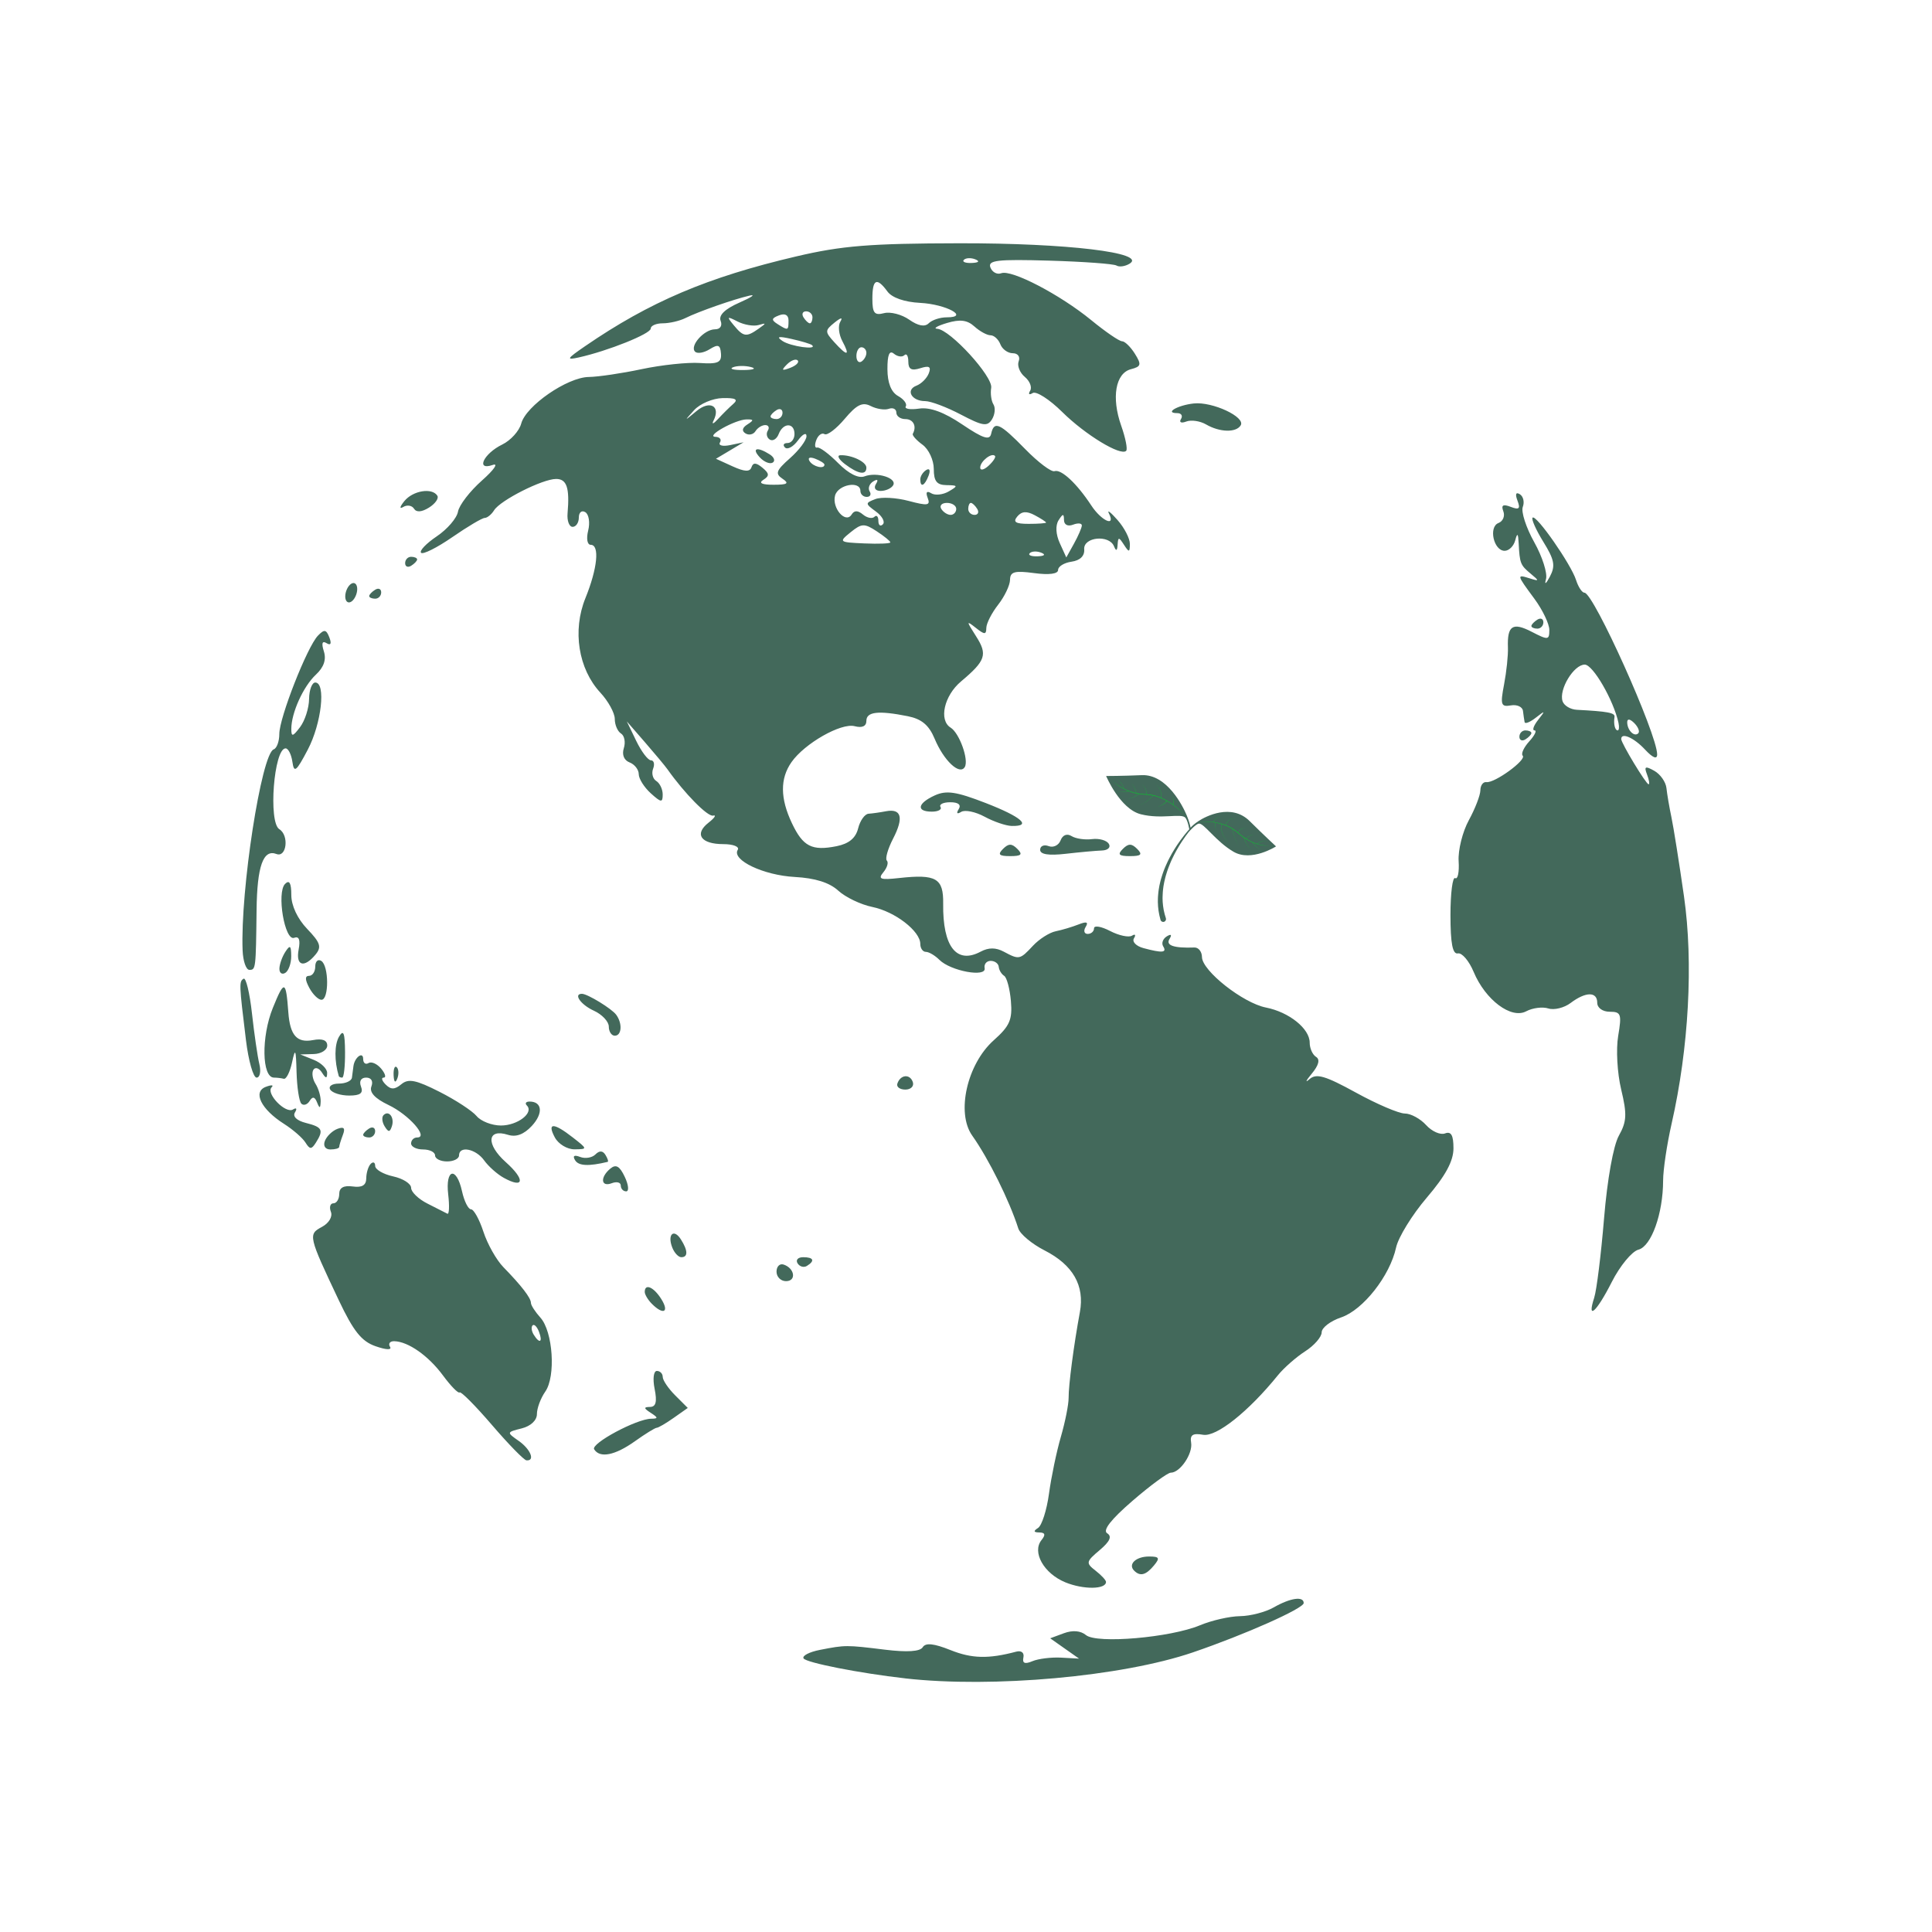 <svg xmlns="http://www.w3.org/2000/svg" xmlns:xlink="http://www.w3.org/1999/xlink" width="500" zoomAndPan="magnify" viewBox="0 0 375 375" height="500" preserveAspectRatio="xMidYMid meet" version="1.0"><defs><clipPath id="37fc027e9c"><path d="M 46.184 47.211 L 328 47.211 L 328 327 L 46.184 327 Z M 46.184 47.211 " clip-rule="nonzero"/></clipPath><clipPath id="91732d03e9"><path d="M 175.723 325.773 C 166.891 324.777 156.492 322.734 155.973 321.895 C 155.656 321.387 157.094 320.641 159.164 320.238 C 164.121 319.277 164.207 319.277 171.785 320.203 C 176.094 320.73 178.582 320.566 179.102 319.723 C 179.66 318.82 181.254 318.988 184.504 320.285 C 188.641 321.941 191.871 322.016 197.234 320.59 C 198.254 320.32 198.84 320.789 198.641 321.723 C 198.402 322.844 198.922 323.055 200.387 322.438 C 201.531 321.953 204.035 321.645 205.957 321.746 L 209.445 321.938 L 206.641 319.965 L 203.84 317.992 L 206.5 317.008 C 208.199 316.379 209.75 316.512 210.785 317.367 C 212.863 319.094 227.168 317.863 232.914 315.465 C 235.191 314.512 238.691 313.719 240.691 313.695 C 242.691 313.672 245.637 312.906 247.234 311.992 C 250.465 310.148 253.047 309.773 253.047 311.152 C 253.047 312.199 241.648 317.273 231.535 320.727 C 217.805 325.418 192.684 327.691 175.723 325.777 Z M 206.781 307.129 C 202.605 305.414 200.27 301.266 202.16 298.922 C 202.988 297.895 202.863 297.465 201.738 297.449 C 200.617 297.438 200.539 297.18 201.48 296.578 C 202.219 296.109 203.176 293.109 203.609 289.914 C 204.043 286.719 205.078 281.754 205.914 278.879 C 206.75 276 207.426 272.602 207.418 271.324 C 207.398 268.863 208.414 261.109 209.605 254.676 C 210.555 249.516 208.262 245.516 202.738 242.699 C 200.289 241.449 198 239.535 197.652 238.445 C 195.922 233.035 191.902 224.934 188.699 220.406 C 185.57 215.984 187.707 206.539 192.875 201.926 C 195.996 199.145 196.527 197.926 196.215 194.301 C 196.012 191.93 195.422 189.727 194.906 189.406 C 194.391 189.086 193.918 188.305 193.855 187.664 C 193.797 187.023 193.09 186.504 192.293 186.504 C 191.492 186.504 190.965 187.141 191.117 187.922 C 191.484 189.766 184.512 188.48 182.332 186.301 C 181.484 185.453 180.305 184.758 179.711 184.758 C 179.117 184.758 178.629 184.066 178.629 183.219 C 178.629 180.73 173.719 176.941 169.328 176.043 C 167.09 175.586 164.109 174.16 162.707 172.875 C 161 171.309 158.215 170.434 154.266 170.219 C 148.207 169.895 141.977 166.93 143.195 164.953 C 143.574 164.344 142.316 163.844 140.395 163.844 C 136.039 163.844 134.695 161.895 137.523 159.684 C 138.707 158.758 139.105 158.141 138.41 158.309 C 137.355 158.562 132.887 154.027 129.555 149.32 C 129.102 148.68 127.141 146.328 125.199 144.09 L 121.664 140.023 L 123.488 143.801 C 124.492 145.879 125.781 147.578 126.352 147.578 C 126.926 147.578 127.113 148.309 126.77 149.203 C 126.426 150.098 126.703 151.172 127.387 151.594 C 128.07 152.016 128.629 153.195 128.629 154.215 C 128.629 155.832 128.328 155.797 126.305 153.969 C 125.027 152.809 123.98 151.145 123.98 150.266 C 123.98 149.387 123.18 148.359 122.199 147.984 C 121.113 147.566 120.68 146.488 121.086 145.211 C 121.449 144.062 121.203 142.789 120.539 142.375 C 119.871 141.965 119.328 140.691 119.328 139.543 C 119.328 138.398 118.066 136.098 116.527 134.438 C 112.254 129.828 111.078 122.387 113.629 116.098 C 115.973 110.324 116.426 105.746 114.656 105.746 C 113.984 105.746 113.773 104.535 114.168 102.969 C 114.551 101.441 114.301 99.84 113.609 99.414 C 112.914 98.984 112.352 99.445 112.352 100.449 C 112.352 101.445 111.809 102.262 111.145 102.262 C 110.48 102.262 110.039 101.086 110.164 99.645 C 110.59 94.684 110.02 92.965 107.945 92.965 C 105.305 92.965 97.102 97.109 95.902 99.047 C 95.402 99.855 94.582 100.523 94.078 100.531 C 93.578 100.539 90.746 102.219 87.789 104.262 C 84.832 106.305 82.109 107.672 81.73 107.297 C 81.355 106.922 82.727 105.484 84.773 104.105 C 86.82 102.727 88.676 100.57 88.895 99.316 C 89.113 98.059 91.211 95.332 93.555 93.258 C 95.898 91.184 96.828 89.828 95.621 90.25 C 92.281 91.41 93.863 88.047 97.488 86.281 C 99.129 85.48 100.785 83.648 101.168 82.215 C 102.086 78.762 110.121 73.223 114.281 73.172 C 116.098 73.148 120.723 72.465 124.559 71.648 C 128.398 70.836 133.465 70.297 135.82 70.457 C 139.34 70.695 140.074 70.371 139.941 68.633 C 139.812 66.918 139.398 66.758 137.746 67.785 C 136.629 68.484 135.352 68.699 134.914 68.258 C 133.801 67.148 136.68 63.918 138.781 63.918 C 139.793 63.918 140.246 63.234 139.875 62.27 C 139.457 61.184 140.703 59.977 143.527 58.734 C 145.887 57.699 146.77 57.086 145.488 57.379 C 142.422 58.078 135.539 60.484 133.008 61.75 C 131.895 62.301 129.934 62.754 128.645 62.754 C 127.359 62.754 126.305 63.215 126.305 63.777 C 126.305 64.789 118.016 68.113 112.352 69.375 C 109.832 69.934 109.988 69.648 113.516 67.227 C 126.105 58.578 137.297 53.816 154.551 49.77 C 163.395 47.691 168.898 47.25 186.188 47.219 C 207.047 47.184 222.695 49.055 219.262 51.176 C 218.398 51.707 217.254 51.871 216.719 51.543 C 216.184 51.211 210.312 50.785 203.672 50.59 C 193.535 50.297 191.699 50.512 192.238 51.918 C 192.594 52.84 193.539 53.34 194.34 53.035 C 196.336 52.27 205.727 57.164 211.805 62.137 C 214.559 64.395 217.25 66.238 217.789 66.238 C 218.328 66.238 219.445 67.328 220.277 68.656 C 221.598 70.77 221.504 71.145 219.508 71.664 C 216.516 72.449 215.699 77.168 217.617 82.605 C 218.461 84.992 218.898 87.199 218.586 87.508 C 217.523 88.57 210.652 84.391 206.172 79.961 C 203.707 77.52 201.129 75.867 200.445 76.289 C 199.758 76.715 199.535 76.516 199.949 75.848 C 200.359 75.18 199.895 73.973 198.914 73.156 C 197.934 72.344 197.398 70.977 197.727 70.121 C 198.062 69.246 197.559 68.562 196.582 68.562 C 195.621 68.562 194.535 67.781 194.168 66.82 C 193.797 65.863 192.941 65.078 192.262 65.078 C 191.578 65.078 190.172 64.309 189.137 63.371 C 187.746 62.113 186.344 61.934 183.812 62.691 C 181.922 63.254 181.07 63.762 181.918 63.816 C 184.426 63.977 192.75 73.082 192.391 75.27 C 192.207 76.375 192.406 77.828 192.828 78.496 C 193.246 79.168 193.117 80.473 192.539 81.402 C 191.645 82.836 190.742 82.695 186.512 80.473 C 183.777 79.031 180.652 77.855 179.57 77.855 C 176.938 77.859 175.715 75.688 177.887 74.855 C 178.836 74.492 179.91 73.418 180.277 72.465 C 180.777 71.168 180.363 70.918 178.621 71.473 C 176.914 72.012 176.305 71.676 176.305 70.191 C 176.305 69.082 175.961 68.52 175.539 68.941 C 175.117 69.363 174.203 69.23 173.504 68.652 C 172.629 67.926 172.238 68.855 172.25 71.656 C 172.258 74.312 172.973 76.109 174.309 76.859 C 175.434 77.488 176.109 78.398 175.809 78.883 C 175.508 79.367 176.676 79.559 178.402 79.309 C 180.516 79 183.242 80.004 186.77 82.383 C 190.805 85.105 192.09 85.523 192.379 84.211 C 192.949 81.613 194.039 82.102 198.992 87.168 C 201.496 89.734 204.055 91.66 204.68 91.453 C 205.992 91.016 209.023 93.848 211.824 98.117 C 213.785 101.105 216.625 102.379 215.238 99.645 C 214.832 98.848 215.586 99.43 216.914 100.938 C 218.242 102.445 219.32 104.539 219.309 105.586 C 219.293 107.238 219.145 107.262 218.164 105.746 C 217.16 104.199 217.023 104.199 216.926 105.746 C 216.852 106.941 216.633 107.035 216.23 106.039 C 215.293 103.715 210.254 104.223 210.445 106.617 C 210.547 107.906 209.645 108.785 207.988 109.023 C 206.551 109.227 205.375 109.949 205.375 110.629 C 205.375 111.398 203.621 111.629 200.723 111.238 C 196.926 110.73 196.066 110.969 196.047 112.539 C 196.031 113.598 194.996 115.77 193.746 117.367 C 192.496 118.965 191.461 120.988 191.445 121.867 C 191.426 123.219 191.113 123.219 189.406 121.867 C 187.535 120.387 187.539 120.504 189.453 123.5 C 191.727 127.055 191.336 128.23 186.531 132.27 C 183.25 135.027 182.18 139.789 184.516 141.23 C 186.223 142.285 188.098 147.531 187.254 148.895 C 186.246 150.523 183.188 147.637 181.406 143.375 C 180.305 140.738 178.887 139.555 176.207 139.016 C 170.496 137.875 168.164 138.137 168.164 139.914 C 168.164 140.965 167.352 141.336 165.887 140.953 C 163.254 140.266 156.18 144.293 153.629 147.93 C 151.391 151.125 151.418 154.957 153.719 159.801 C 155.859 164.312 157.594 165.203 162.379 164.246 C 164.773 163.766 166.086 162.684 166.562 160.793 C 166.941 159.273 167.852 157.996 168.582 157.945 C 169.312 157.898 170.824 157.684 171.938 157.469 C 174.973 156.887 175.457 158.699 173.359 162.758 C 172.328 164.75 171.777 166.68 172.137 167.039 C 172.5 167.402 172.195 168.422 171.461 169.305 C 170.355 170.637 170.883 170.828 174.516 170.426 C 181.715 169.633 183.141 170.461 183.07 175.402 C 182.957 183.742 185.668 187.215 190.34 184.715 C 191.883 183.891 193.285 183.891 194.832 184.719 C 197.824 186.32 197.961 186.289 200.504 183.562 C 201.711 182.27 203.695 181.004 204.91 180.758 C 206.125 180.512 208.117 179.918 209.344 179.434 C 210.902 178.816 211.316 178.961 210.727 179.914 C 210.266 180.66 210.441 181.273 211.117 181.273 C 211.797 181.273 212.352 180.781 212.352 180.18 C 212.352 179.578 213.75 179.812 215.465 180.703 C 217.176 181.59 219.09 182 219.715 181.617 C 220.34 181.23 220.512 181.457 220.102 182.125 C 219.691 182.789 220.523 183.648 221.957 184.031 C 225.613 185.012 226.543 184.926 225.773 183.68 C 225.402 183.082 225.715 182.219 226.465 181.754 C 227.312 181.23 227.516 181.418 226.996 182.258 C 226.223 183.504 227.844 184.059 231.828 183.91 C 232.625 183.879 233.289 184.711 233.301 185.762 C 233.332 188.426 241.254 194.684 245.719 195.562 C 250.215 196.449 254.211 199.656 254.211 202.379 C 254.211 203.477 254.766 204.719 255.449 205.141 C 256.258 205.641 255.969 206.77 254.605 208.406 C 253.465 209.777 253.266 210.258 254.168 209.465 C 255.5 208.297 257.203 208.789 263.191 212.078 C 267.25 214.309 271.516 216.133 272.676 216.133 C 273.832 216.133 275.695 217.145 276.812 218.379 C 277.93 219.613 279.582 220.34 280.48 219.996 C 281.664 219.543 282.117 220.344 282.117 222.883 C 282.117 225.363 280.59 228.188 276.941 232.457 C 274.098 235.789 271.414 240.145 270.98 242.137 C 269.789 247.633 264.57 254.27 260.312 255.707 C 258.234 256.406 256.535 257.711 256.535 258.605 C 256.535 259.5 255.098 261.156 253.336 262.285 C 251.578 263.418 249.195 265.508 248.043 266.934 C 242.332 273.992 236.109 278.941 233.523 278.488 C 231.516 278.137 230.941 278.512 231.195 280.012 C 231.559 282.148 229.055 285.848 227.246 285.848 C 226.641 285.848 223.305 288.301 219.828 291.301 C 215.633 294.922 213.98 297.039 214.902 297.609 C 215.879 298.215 215.445 299.188 213.449 300.875 C 210.781 303.125 210.73 303.375 212.641 304.859 C 213.758 305.727 214.676 306.715 214.676 307.047 C 214.676 308.52 210.281 308.566 206.781 307.129 Z M 202.102 107.277 C 201.266 106.941 200.262 106.98 199.875 107.367 C 199.488 107.754 200.176 108.027 201.402 107.98 C 202.754 107.922 203.031 107.648 202.102 107.277 Z M 209.984 102.008 C 210.008 101.547 209.238 101.473 208.281 101.84 C 207.262 102.23 206.527 101.855 206.52 100.934 C 206.504 99.648 206.309 99.66 205.465 100.992 C 204.836 101.984 204.93 103.723 205.699 105.414 L 206.969 108.199 L 208.457 105.52 C 209.273 104.047 209.961 102.465 209.984 102.008 Z M 172.816 105.273 C 172.816 105.043 171.621 104.07 170.16 103.113 C 167.773 101.551 167.254 101.57 165.102 103.312 C 162.766 105.203 162.84 105.262 167.758 105.477 C 170.539 105.598 172.816 105.508 172.816 105.273 Z M 170.02 99.293 C 167.91 97.75 167.906 97.641 169.91 96.871 C 171.062 96.43 173.973 96.59 176.371 97.23 C 180.074 98.215 180.633 98.129 180.066 96.652 C 179.633 95.523 179.875 95.203 180.75 95.742 C 181.492 96.199 183.02 96.043 184.145 95.387 C 186 94.309 185.961 94.195 183.719 94.164 C 181.824 94.137 181.246 93.402 181.246 91.023 C 181.246 89.316 180.266 87.199 179.066 86.324 C 177.867 85.449 177.016 84.492 177.176 84.199 C 177.98 82.73 177.277 81.344 175.723 81.344 C 174.766 81.344 173.98 80.777 173.98 80.086 C 173.98 79.395 173.324 79.062 172.527 79.348 C 171.727 79.637 170.145 79.391 169.008 78.809 C 167.406 77.984 166.277 78.539 163.961 81.293 C 162.32 83.242 160.555 84.578 160.043 84.262 C 159.527 83.941 158.809 84.457 158.445 85.406 C 158.082 86.352 158.156 87.012 158.613 86.871 C 159.07 86.727 160.906 88.09 162.695 89.895 C 164.727 91.945 166.637 92.906 167.801 92.461 C 170.195 91.543 174.211 92.809 173.348 94.211 C 172.98 94.805 171.895 95.289 170.934 95.289 C 169.914 95.289 169.535 94.734 170.02 93.949 C 170.539 93.109 170.34 92.922 169.488 93.445 C 168.738 93.91 168.43 94.773 168.797 95.371 C 169.164 95.965 168.91 96.449 168.234 96.449 C 167.555 96.449 167.004 95.93 167.004 95.289 C 167.004 93.246 162.645 94.047 162.082 96.195 C 161.441 98.637 164.152 101.727 165.301 99.867 C 165.816 99.035 166.496 99.035 167.504 99.871 C 168.305 100.535 169.305 100.734 169.727 100.312 C 170.145 99.895 170.492 100.246 170.492 101.098 C 170.492 101.949 170.883 102.258 171.359 101.777 C 171.84 101.301 171.234 100.18 170.02 99.293 Z M 178.629 93.035 C 178.629 92.434 179.148 91.621 179.781 91.23 C 180.438 90.824 180.633 91.289 180.238 92.324 C 179.465 94.336 178.629 94.703 178.629 93.035 Z M 164.027 90.098 C 162.785 89.16 162.383 88.375 163.129 88.355 C 165.336 88.293 168.164 89.648 168.164 90.766 C 168.164 92.289 166.59 92.035 164.027 90.098 Z M 203.047 101.43 C 203.047 101.293 202.055 100.648 200.844 100.004 C 199.273 99.16 198.301 99.234 197.457 100.25 C 196.562 101.324 197.109 101.68 199.66 101.68 C 201.523 101.68 203.047 101.566 203.047 101.43 Z M 185.605 98.773 C 185.605 98.137 184.789 97.613 183.793 97.613 C 182.797 97.613 182.305 98.137 182.699 98.773 C 183.094 99.414 183.91 99.938 184.512 99.938 C 185.113 99.938 185.605 99.414 185.605 98.773 Z M 189.676 98.773 C 189.281 98.137 188.727 97.613 188.445 97.613 C 188.164 97.613 187.934 98.137 187.934 98.773 C 187.934 99.414 188.484 99.938 189.164 99.938 C 189.84 99.938 190.07 99.414 189.676 98.773 Z M 151.887 92.926 C 150.41 91.941 150.637 91.324 153.34 88.934 C 155.098 87.379 156.539 85.457 156.539 84.664 C 156.539 83.875 155.797 84.238 154.887 85.48 C 153.98 86.719 152.848 87.34 152.367 86.863 C 151.891 86.383 152.109 85.992 152.855 85.992 C 153.602 85.992 154.211 85.211 154.211 84.25 C 154.211 81.996 152.012 81.992 151.145 84.242 C 150.781 85.199 150.004 85.684 149.418 85.324 C 148.836 84.965 148.66 84.184 149.027 83.59 C 149.398 82.996 149.176 82.508 148.535 82.508 C 147.895 82.508 147.043 83.039 146.641 83.688 C 146.242 84.336 145.367 84.535 144.703 84.125 C 143.926 83.645 144.059 83.023 145.074 82.379 C 146.359 81.566 146.328 81.387 144.91 81.406 C 142.703 81.434 136.816 84.734 138.875 84.789 C 139.711 84.812 140.102 85.305 139.742 85.887 C 139.387 86.465 140.27 86.691 141.711 86.395 L 144.328 85.848 L 141.648 87.449 L 138.969 89.047 L 142.199 90.52 C 144.527 91.578 145.551 91.625 145.863 90.688 C 146.176 89.746 146.766 89.77 147.984 90.781 C 149.344 91.906 149.379 92.363 148.16 93.137 C 147.18 93.758 147.871 94.09 150.141 94.09 C 152.859 94.09 153.246 93.832 151.887 92.926 Z M 147.48 88.777 C 145.816 86.98 146.941 86.637 149.395 88.191 C 150.262 88.738 150.523 89.461 149.977 89.793 C 149.426 90.125 148.305 89.668 147.48 88.777 Z M 193.125 88.492 C 192.469 87.801 190.258 89.551 190.258 90.754 C 190.258 91.383 190.988 91.219 191.887 90.395 C 192.781 89.574 193.336 88.715 193.125 88.492 Z M 160.027 90.184 C 160.027 89.934 159.215 89.418 158.223 89.035 C 157.188 88.641 156.719 88.832 157.129 89.492 C 157.809 90.598 160.027 91.125 160.027 90.184 Z M 142.336 78.395 C 143.34 77.52 142.766 77.211 140.25 77.27 C 138.34 77.316 135.863 78.363 134.738 79.602 C 132.742 81.805 132.75 81.809 135.203 79.777 C 137.801 77.625 139.926 78.82 138.496 81.637 C 138.094 82.434 138.477 82.305 139.355 81.344 C 140.23 80.387 141.57 79.059 142.336 78.395 Z M 151.887 80.113 C 151.887 79.438 151.363 79.207 150.723 79.602 C 150.086 79.996 149.562 80.551 149.562 80.832 C 149.562 81.113 150.086 81.344 150.723 81.344 C 151.363 81.344 151.887 80.793 151.887 80.113 Z M 145.758 71.246 C 144.629 70.949 143.059 70.969 142.27 71.289 C 141.484 71.605 142.41 71.848 144.328 71.824 C 146.246 71.801 146.891 71.539 145.758 71.246 Z M 154.824 69.949 C 154.465 69.594 153.527 69.949 152.738 70.742 C 151.598 71.891 151.734 72.023 153.391 71.395 C 154.535 70.957 155.184 70.309 154.824 69.949 Z M 168.164 68.496 C 168.164 67.895 167.73 67.402 167.195 67.402 C 166.664 67.402 166.227 68.164 166.227 69.094 C 166.227 70.023 166.664 70.516 167.195 70.188 C 167.73 69.859 168.164 69.098 168.164 68.496 Z M 163.5 66.215 C 162.809 64.926 162.629 63.227 163.102 62.441 C 163.645 61.539 163.219 61.613 161.965 62.629 C 160.094 64.148 160.09 64.387 161.922 66.406 C 164.469 69.219 165.07 69.145 163.5 66.215 Z M 157.605 66.984 C 157.336 66.754 155.551 66.215 153.629 65.789 C 151.082 65.219 150.613 65.324 151.887 66.188 C 153.457 67.25 158.77 67.988 157.605 66.984 Z M 147.234 63.809 C 148.785 62.715 148.785 62.633 147.234 63.09 C 146.277 63.371 144.445 63.062 143.164 62.406 C 141.086 61.34 141.008 61.418 142.438 63.145 C 144.293 65.395 144.875 65.477 147.234 63.809 Z M 153.051 62.211 C 153.051 61.129 152.371 60.762 151.207 61.211 C 149.727 61.777 149.668 62.105 150.918 62.898 C 152.98 64.207 153.051 64.184 153.051 62.211 Z M 183.746 61.594 C 188.316 61.594 183.641 59.043 178.598 58.789 C 175.562 58.633 173.133 57.789 172.25 56.578 C 170.176 53.746 169.328 54.16 169.328 57.996 C 169.328 60.766 169.734 61.27 171.582 60.785 C 172.82 60.461 175.023 61.027 176.477 62.047 C 178.219 63.266 179.508 63.504 180.27 62.742 C 180.902 62.109 182.469 61.594 183.746 61.594 Z M 157.699 61.594 C 157.699 60.953 157.145 60.43 156.469 60.43 C 155.793 60.43 155.562 60.953 155.957 61.594 C 156.352 62.23 156.906 62.754 157.188 62.754 C 157.469 62.754 157.699 62.23 157.699 61.594 Z M 189.312 50.34 C 188.473 50.004 187.473 50.047 187.086 50.434 C 186.699 50.82 187.387 51.094 188.609 51.043 C 189.965 50.988 190.242 50.711 189.312 50.34 Z M 220.133 304.859 C 218.895 303.621 220.48 302.117 223.027 302.117 C 225.027 302.117 225.188 302.406 223.98 303.859 C 222.414 305.742 221.305 306.031 220.133 304.859 Z M 95.496 276.598 C 92.297 272.871 89.469 270.023 89.211 270.27 C 88.953 270.512 87.5 269.031 85.984 266.977 C 83.164 263.156 79.246 260.402 76.531 260.328 C 75.691 260.305 75.32 260.789 75.699 261.402 C 76.109 262.07 74.98 262.027 72.895 261.301 C 70.172 260.352 68.602 258.383 65.742 252.344 C 59.852 239.895 59.781 239.586 62.48 238.145 C 63.84 237.418 64.59 236.16 64.227 235.215 C 63.875 234.309 64.098 233.562 64.719 233.562 C 65.336 233.562 65.844 232.746 65.844 231.746 C 65.844 230.531 66.707 230.051 68.461 230.293 C 70.273 230.547 71.082 230.059 71.09 228.707 C 71.098 227.633 71.492 226.371 71.961 225.898 C 72.434 225.426 72.82 225.609 72.82 226.305 C 72.82 227 74.391 227.914 76.309 228.336 C 78.227 228.754 79.797 229.758 79.797 230.562 C 79.797 231.367 81.234 232.75 82.996 233.629 C 84.754 234.512 86.48 235.387 86.832 235.578 C 87.184 235.77 87.258 234.086 86.996 231.84 C 86.41 226.832 88.605 226.34 89.68 231.238 C 90.102 233.156 90.887 234.727 91.426 234.727 C 91.965 234.727 93.047 236.688 93.832 239.082 C 94.613 241.48 96.355 244.566 97.699 245.945 C 101.203 249.535 103.051 251.93 103.051 252.887 C 103.051 253.34 103.875 254.625 104.883 255.738 C 107.332 258.441 107.91 267.152 105.84 270.105 C 104.945 271.383 104.215 273.344 104.215 274.469 C 104.215 275.688 103.023 276.809 101.25 277.254 C 98.32 277.988 98.312 278.02 100.668 279.668 C 102.996 281.297 103.918 283.605 102.18 283.449 C 101.699 283.402 98.691 280.32 95.496 276.598 Z M 104.617 258.496 C 104.238 257.508 103.68 256.949 103.375 257.254 C 103.07 257.559 103.164 258.367 103.586 259.047 C 104.73 260.902 105.402 260.543 104.617 258.496 Z M 115.324 281.309 C 114.633 280.191 123.551 275.406 126.383 275.375 C 127.781 275.359 127.77 275.176 126.309 274.23 C 124.934 273.344 124.902 273.102 126.16 273.086 C 127.316 273.074 127.566 272.102 127.062 269.582 C 126.668 267.617 126.859 266.098 127.5 266.098 C 128.121 266.098 128.633 266.621 128.633 267.258 C 128.633 267.898 129.727 269.516 131.066 270.852 L 133.496 273.281 L 130.773 275.199 C 129.277 276.258 127.789 277.125 127.469 277.129 C 127.148 277.137 125.238 278.316 123.223 279.754 C 119.363 282.5 116.422 283.078 115.328 281.309 Z M 126.539 253.082 C 125.773 252.316 125.145 251.27 125.145 250.762 C 125.145 249.047 126.895 249.805 128.363 252.156 C 129.953 254.699 128.762 255.305 126.539 253.082 Z M 309.438 251.863 C 309.906 250.426 310.766 243.496 311.348 236.469 C 311.973 228.902 313.148 222.359 314.223 220.43 C 315.754 217.688 315.824 216.27 314.668 211.461 C 313.906 208.281 313.648 203.664 314.09 201.062 C 314.801 196.836 314.645 196.379 312.453 196.379 C 311.07 196.379 310.023 195.629 310.023 194.637 C 310.023 192.441 307.789 192.461 304.852 194.68 C 303.605 195.621 301.664 196.098 300.535 195.742 C 299.406 195.383 297.473 195.629 296.238 196.289 C 293.324 197.852 288.316 194.098 286.031 188.637 C 285.145 186.512 283.77 184.898 282.977 185.055 C 281.949 185.262 281.535 183.137 281.535 177.609 C 281.535 173.359 281.949 170.133 282.453 170.441 C 282.953 170.754 283.258 169.266 283.121 167.137 C 282.988 165.008 283.879 161.434 285.102 159.199 C 286.324 156.961 287.332 154.348 287.34 153.387 C 287.348 152.43 287.875 151.719 288.516 151.809 C 290.113 152.031 296.359 147.48 295.555 146.676 C 295.195 146.316 295.77 145.066 296.832 143.895 C 297.891 142.727 298.352 141.77 297.852 141.77 C 297.355 141.77 297.668 140.855 298.547 139.734 C 299.992 137.891 299.949 137.852 298.105 139.297 C 296.988 140.172 296.008 140.566 295.926 140.168 C 295.848 139.77 295.703 138.793 295.609 137.992 C 295.516 137.195 294.457 136.711 293.262 136.918 C 291.336 137.258 291.184 136.793 291.938 132.852 C 292.406 130.406 292.746 127.176 292.688 125.676 C 292.535 121.422 293.598 120.719 297.301 122.629 C 300.488 124.277 300.723 124.254 300.723 122.27 C 300.723 121.102 299.414 118.371 297.816 116.207 C 294.355 111.52 294.34 111.453 296.945 112.27 C 298.785 112.848 298.801 112.762 297.117 111.363 C 295.102 109.684 294.977 109.363 294.773 105.457 C 294.672 103.488 294.508 103.348 294.105 104.875 C 293.816 105.996 292.891 106.91 292.051 106.91 C 289.914 106.91 288.887 102.27 290.855 101.516 C 291.727 101.18 292.148 100.16 291.797 99.246 C 291.336 98.043 291.73 97.805 293.238 98.383 C 294.863 99.008 295.145 98.746 294.543 97.176 C 294.059 95.91 294.227 95.449 295 95.93 C 295.676 96.348 295.934 97.453 295.574 98.391 C 295.215 99.328 296.211 102.406 297.789 105.23 C 299.371 108.055 300.398 111.289 300.074 112.414 C 299.742 113.578 300.066 113.367 300.828 111.926 C 301.938 109.828 301.719 108.66 299.57 105.184 C 298.141 102.871 297.195 100.75 297.473 100.477 C 298.156 99.793 304.938 109.516 305.91 112.578 C 306.34 113.934 307.074 115.043 307.539 115.043 C 309.32 115.043 321.652 142.477 321.652 146.438 C 321.652 147.453 320.809 147.109 319.281 145.473 C 317.152 143.188 314.676 142.098 314.676 143.445 C 314.676 144.246 319.504 152.227 319.988 152.227 C 320.223 152.227 320.086 151.367 319.684 150.32 C 319.086 148.758 319.336 148.629 321.09 149.609 C 322.266 150.27 323.332 151.777 323.457 152.969 C 323.582 154.156 324.016 156.699 324.422 158.617 C 324.828 160.535 325.926 167.453 326.863 173.992 C 328.703 186.84 327.801 203.414 324.457 218.113 C 323.555 222.082 322.812 227.047 322.809 229.152 C 322.797 235.562 320.531 241.902 318.016 242.559 C 316.758 242.891 314.434 245.703 312.855 248.816 C 309.871 254.699 307.965 256.398 309.441 251.863 Z M 317.215 140.355 C 316.379 139.523 315.84 139.453 315.84 140.18 C 315.84 141.734 317.215 143.105 317.988 142.332 C 318.32 142 317.969 141.113 317.215 140.355 Z M 314.152 140.316 C 313.18 135.887 309.199 129.012 307.605 129 C 305.477 128.984 302.535 133.84 303.293 136.109 C 303.574 136.957 304.812 137.703 306.043 137.77 C 312.086 138.086 313.5 138.352 313.375 139.156 C 313.16 140.5 313.461 141.77 313.992 141.77 C 314.254 141.77 314.324 141.117 314.148 140.316 Z M 150.723 246.832 C 150.723 245.82 151.344 245.199 152.105 245.453 C 154.262 246.168 154.617 248.672 152.562 248.672 C 151.551 248.672 150.723 247.844 150.723 246.832 Z M 154.805 245.203 C 154.402 244.555 154.891 244.023 155.887 244.023 C 157.93 244.023 158.23 244.719 156.617 245.715 C 156.023 246.086 155.207 245.855 154.805 245.203 Z M 130.473 242.113 C 129.496 239.578 130.789 238.402 132.164 240.57 C 133.539 242.742 133.566 244.023 132.242 244.023 C 131.672 244.023 130.875 243.164 130.473 242.113 Z M 120.492 230.117 C 120.492 229.496 119.707 229.293 118.746 229.66 C 116.629 230.473 116.438 228.512 118.469 226.824 C 119.555 225.922 120.281 226.336 121.266 228.426 C 122 229.973 122.125 231.242 121.543 231.242 C 120.965 231.242 120.492 230.734 120.492 230.117 Z M 97.793 228.621 C 96.527 227.926 94.809 226.398 93.973 225.23 C 92.355 222.969 89.098 222.328 89.098 224.27 C 89.098 224.91 88.051 225.434 86.77 225.434 C 85.492 225.434 84.445 224.91 84.445 224.27 C 84.445 223.629 83.398 223.109 82.121 223.109 C 80.84 223.109 79.793 222.586 79.793 221.945 C 79.793 221.309 80.32 220.785 80.965 220.785 C 83.262 220.785 79.363 216.363 75.406 214.477 C 72.762 213.215 71.652 212.012 72.09 210.871 C 72.477 209.859 72.066 209.164 71.074 209.164 C 70.066 209.164 69.668 209.855 70.07 210.906 C 70.559 212.176 69.934 212.648 67.777 212.648 C 66.148 212.648 64.492 212.129 64.098 211.488 C 63.699 210.848 64.453 210.324 65.773 210.324 C 67.09 210.324 68.23 209.805 68.312 209.164 C 68.391 208.523 68.523 207.523 68.602 206.938 C 68.836 205.211 70.492 204 70.492 205.555 C 70.492 206.336 70.957 206.691 71.523 206.34 C 72.09 205.992 73.199 206.48 73.992 207.434 C 74.781 208.387 74.996 209.164 74.473 209.164 C 73.945 209.164 74.121 209.77 74.859 210.508 C 75.879 211.527 76.621 211.512 77.91 210.441 C 79.273 209.309 80.734 209.602 85.297 211.914 C 88.426 213.496 91.672 215.617 92.508 216.625 C 93.348 217.633 95.473 218.461 97.234 218.461 C 100.473 218.461 103.676 215.988 102.266 214.578 C 101.844 214.156 102.078 213.812 102.785 213.812 C 105.266 213.812 105.473 216.129 103.211 218.555 C 101.68 220.199 100.16 220.762 98.598 220.266 C 94.531 218.977 94.281 222.098 98.176 225.574 C 101.98 228.969 101.75 230.801 97.793 228.621 Z M 111.637 225.219 C 111.098 224.344 111.434 224.113 112.602 224.562 C 113.586 224.941 114.922 224.723 115.566 224.078 C 116.355 223.289 116.996 223.32 117.52 224.168 C 117.949 224.863 118.141 225.469 117.941 225.52 C 114.254 226.406 112.316 226.312 111.637 225.219 Z M 59.289 221.766 C 58.734 220.875 56.863 219.246 55.125 218.141 C 50.68 215.316 49.016 211.945 51.582 210.961 C 52.672 210.543 53.184 210.582 52.723 211.043 C 51.543 212.219 55.426 216.242 56.875 215.348 C 57.543 214.934 57.707 215.184 57.25 215.922 C 56.762 216.715 57.609 217.523 59.398 217.969 C 62.582 218.77 62.867 219.336 61.309 221.793 C 60.457 223.137 60.141 223.133 59.289 221.766 Z M 63.059 221.453 C 63.41 220.547 64.496 219.492 65.477 219.117 C 66.758 218.629 67.062 218.957 66.551 220.285 C 66.16 221.305 65.84 222.355 65.84 222.621 C 65.84 222.891 65.07 223.109 64.133 223.109 C 63.133 223.109 62.688 222.422 63.059 221.453 Z M 107.699 220.785 C 106.133 217.855 107.441 217.855 111.188 220.785 C 114.066 223.031 114.07 223.055 111.52 223.082 C 110.105 223.098 108.387 222.062 107.699 220.785 Z M 70.492 220.27 C 70.492 219.988 71.016 219.438 71.652 219.039 C 72.293 218.645 72.816 218.875 72.816 219.555 C 72.816 220.23 72.293 220.785 71.652 220.785 C 71.016 220.785 70.492 220.555 70.492 220.27 Z M 74.656 218.617 C 74.156 217.805 74.062 216.828 74.445 216.445 C 75.484 215.406 76.621 216.934 76.059 218.621 C 75.664 219.801 75.391 219.801 74.656 218.617 Z M 58.492 214.219 C 58.059 213.781 57.641 211.027 57.562 208.098 C 57.449 203.613 57.309 203.312 56.691 206.195 C 56.289 208.074 55.562 209.512 55.086 209.391 C 54.605 209.266 53.746 209.164 53.18 209.164 C 50.816 209.164 50.688 201.227 52.957 195.637 C 55.188 190.137 55.5 190.227 55.965 196.5 C 56.293 200.961 57.641 202.477 60.742 201.883 C 62.566 201.535 63.516 201.895 63.516 202.934 C 63.516 203.805 62.336 204.551 60.898 204.59 L 58.281 204.664 L 60.898 205.715 C 62.336 206.293 63.508 207.438 63.496 208.254 C 63.484 209.402 63.25 209.383 62.48 208.168 C 61.93 207.301 61.188 207.066 60.828 207.645 C 60.473 208.223 60.66 209.453 61.25 210.383 C 61.836 211.309 62.281 212.855 62.242 213.812 C 62.184 215.176 62.031 215.211 61.539 213.973 C 61.094 212.855 60.668 212.773 60.098 213.699 C 59.652 214.418 58.93 214.652 58.492 214.219 Z M 174.176 210.328 C 174.762 208.57 176.629 208.391 177.18 210.035 C 177.445 210.836 176.789 211.488 175.727 211.488 C 174.66 211.488 173.961 210.965 174.176 210.328 Z M 76.398 208.68 C 76.348 207.457 76.625 206.77 77.012 207.156 C 77.398 207.543 77.438 208.543 77.102 209.383 C 76.73 210.309 76.457 210.035 76.398 208.68 Z M 47.742 201.902 C 46.41 191.012 46.391 190.516 47.281 189.965 C 47.734 189.688 48.465 192.715 48.906 196.695 C 49.348 200.68 49.992 205.113 50.344 206.551 C 50.691 207.988 50.449 209.164 49.805 209.164 C 49.16 209.164 48.23 205.898 47.742 201.902 Z M 65.758 208.875 C 64.883 205.934 64.902 202.773 65.801 201.23 C 66.668 199.746 66.945 200.453 66.973 204.227 C 66.992 206.941 66.746 209.164 66.426 209.164 C 66.105 209.164 65.805 209.035 65.758 208.875 Z M 118.168 199.262 C 118.168 198.289 116.859 196.898 115.262 196.172 C 112.73 195.02 111.234 192.898 112.953 192.898 C 114.023 192.898 118.73 195.773 119.605 196.965 C 120.844 198.648 120.684 201.031 119.332 201.031 C 118.691 201.031 118.168 200.234 118.168 199.262 Z M 60.031 191.734 C 59.188 190.16 59.172 189.41 59.988 189.41 C 60.652 189.41 61.191 188.598 61.191 187.602 C 61.191 186.602 61.715 186.113 62.355 186.508 C 63.848 187.426 63.883 194.059 62.398 194.059 C 61.781 194.059 60.715 193.012 60.031 191.734 Z M 54.234 188.027 C 54.242 187.191 54.758 185.723 55.379 184.762 C 56.297 183.348 56.508 183.496 56.523 185.566 C 56.535 186.965 56.02 188.434 55.379 188.832 C 54.738 189.227 54.223 188.863 54.234 188.027 Z M 47.09 184.473 C 46.629 172.879 50.742 146.301 53.129 145.449 C 53.727 145.238 54.215 143.891 54.215 142.457 C 54.215 139.309 59.625 125.539 61.711 123.379 C 62.945 122.102 63.324 122.16 63.93 123.73 C 64.391 124.938 64.191 125.34 63.383 124.836 C 62.539 124.316 62.363 124.855 62.863 126.43 C 63.367 128.023 62.859 129.512 61.316 130.949 C 58.871 133.227 56.543 138.367 56.543 141.488 C 56.543 143.066 56.824 143.008 58.25 141.121 C 59.188 139.883 59.973 137.43 59.992 135.672 C 60.016 133.914 60.555 132.477 61.191 132.477 C 63.297 132.477 62.406 140.438 59.738 145.512 C 57.5 149.773 57.07 150.109 56.754 147.871 C 56.547 146.434 55.953 145.258 55.434 145.258 C 53.164 145.258 52.051 159.605 54.215 160.945 C 56.152 162.137 55.637 166.52 53.652 165.758 C 51.09 164.777 49.898 168.141 49.801 176.629 C 49.664 188.102 49.648 188.25 48.402 188.25 C 47.762 188.25 47.172 186.551 47.09 184.473 Z M 57.969 184.289 C 58.324 182.422 58.039 181.668 57.102 182.027 C 55.258 182.734 53.656 173.238 55.336 171.562 C 56.168 170.727 56.543 171.395 56.543 173.719 C 56.543 175.777 57.742 178.336 59.625 180.301 C 62.203 182.988 62.465 183.812 61.227 185.301 C 59.012 187.969 57.363 187.457 57.969 184.289 Z M 194.68 164.777 C 195.766 163.691 196.387 163.691 197.473 164.777 C 198.559 165.863 198.246 166.172 196.078 166.172 C 193.906 166.172 193.598 165.863 194.68 164.777 Z M 201.891 164.945 C 201.891 164.203 202.633 163.883 203.539 164.23 C 204.445 164.578 205.488 164.078 205.855 163.121 C 206.262 162.062 207.102 161.734 207.988 162.285 C 208.793 162.785 210.574 163.051 211.953 162.871 C 213.332 162.695 214.801 163.102 215.219 163.781 C 215.645 164.465 215.051 165.043 213.879 165.082 C 212.723 165.121 209.551 165.41 206.832 165.723 C 203.539 166.098 201.891 165.84 201.891 164.945 Z M 217.938 164.777 C 219.023 163.691 219.645 163.691 220.727 164.777 C 221.812 165.863 221.504 166.172 219.332 166.172 C 217.164 166.172 216.852 165.863 217.938 164.777 Z M 191.109 158.52 C 189.332 157.559 187.289 157.141 186.566 157.586 C 185.762 158.082 185.574 157.879 186.082 157.055 C 186.609 156.203 186.016 155.715 184.449 155.715 C 183.094 155.715 182.242 156.125 182.551 156.629 C 182.863 157.129 182.109 157.539 180.875 157.539 C 177.781 157.539 178.07 155.922 181.434 154.391 C 183.691 153.363 185.602 153.648 191.316 155.863 C 198.281 158.562 200.375 160.406 196.367 160.316 C 195.25 160.289 192.883 159.484 191.109 158.52 Z M 294.914 143 C 294.914 142.324 295.438 141.77 296.078 141.77 C 296.719 141.77 297.242 142 297.242 142.285 C 297.242 142.566 296.719 143.121 296.078 143.516 C 295.438 143.91 294.914 143.68 294.914 143 Z M 297.242 121.504 C 297.242 121.223 297.766 120.672 298.402 120.273 C 299.043 119.879 299.566 120.109 299.566 120.789 C 299.566 121.465 299.043 122.02 298.402 122.02 C 297.766 122.02 297.242 121.789 297.242 121.504 Z M 67.012 115.766 C 67.012 114.805 67.535 113.699 68.172 113.305 C 68.812 112.91 69.336 113.371 69.336 114.328 C 69.336 115.285 68.812 116.395 68.172 116.789 C 67.535 117.184 67.012 116.723 67.012 115.766 Z M 71.66 115.695 C 71.66 115.414 72.184 114.859 72.824 114.465 C 73.465 114.07 73.988 114.301 73.988 114.977 C 73.988 115.656 73.465 116.207 72.824 116.207 C 72.184 116.207 71.66 115.977 71.66 115.695 Z M 78.637 109.305 C 78.637 108.629 79.16 108.074 79.801 108.074 C 80.441 108.074 80.965 108.305 80.965 108.586 C 80.965 108.867 80.441 109.422 79.801 109.816 C 79.16 110.211 78.637 109.98 78.637 109.305 Z M 80.355 98.734 C 79.961 98.098 79.023 97.949 78.266 98.402 C 77.484 98.871 77.582 98.379 78.488 97.258 C 80.148 95.215 83.891 94.609 84.891 96.223 C 85.207 96.734 84.477 97.77 83.27 98.523 C 81.848 99.406 80.82 99.484 80.355 98.734 Z M 234.09 82.379 C 232.934 81.707 231.203 81.453 230.25 81.82 C 229.27 82.195 228.824 81.984 229.227 81.336 C 229.617 80.703 229.297 80.188 228.512 80.188 C 225.934 80.188 228.566 78.648 231.719 78.312 C 235.34 77.926 241.812 80.949 240.816 82.562 C 239.922 84.008 236.746 83.922 234.09 82.379 Z M 234.09 82.379 " clip-rule="nonzero"/></clipPath><radialGradient gradientTransform="matrix(1.003, 0, 0, 0.997, -200.414, -87.135)" gradientUnits="userSpaceOnUse" r="325.575" cx="286.937" id="b24799ecdb" cy="192.667" fx="286.937" fy="192.667"><stop stop-opacity="1" stop-color="rgb(26.299%, 41.199%, 35.699%)" offset="0"/><stop stop-opacity="1" stop-color="rgb(26.299%, 41.199%, 35.699%)" offset="1"/></radialGradient><clipPath id="ef745b59c4"><path d="M 214.699 150.449 L 247.676 150.449 L 247.676 178.945 L 214.699 178.945 Z M 214.699 150.449 " clip-rule="nonzero"/></clipPath></defs><g clip-path="url(#37fc027e9c)"><g clip-path="url(#91732d03e9)"><path fill="url(#b24799ecdb)" d="M 46.391 47.211 L 46.391 327.691 L 328.703 327.691 L 328.703 47.211 Z M 46.391 47.211 " fill-rule="nonzero"/></g></g><g clip-path="url(#ef745b59c4)"><path fill="#43695b" d="M 247.676 164.285 C 247.676 164.285 242.914 167.344 239.441 165.332 C 235.969 163.32 233.656 159.684 232.664 159.863 C 232.09 159.969 230.844 161.34 230.688 161.539 C 230.527 161.746 230.336 161.992 230.125 162.289 C 229.914 162.578 229.684 162.914 229.438 163.285 C 229.316 163.473 229.188 163.664 229.062 163.867 C 229 163.969 228.934 164.074 228.871 164.18 C 228.809 164.285 228.742 164.395 228.68 164.504 C 228.547 164.719 228.422 164.949 228.289 165.184 C 228.16 165.418 228.031 165.656 227.906 165.902 C 227.785 166.152 227.652 166.402 227.535 166.66 C 227.477 166.789 227.414 166.922 227.352 167.051 C 227.297 167.184 227.238 167.316 227.18 167.449 C 227.062 167.715 226.961 167.988 226.852 168.262 C 226.797 168.398 226.75 168.535 226.699 168.676 L 226.555 169.09 L 226.422 169.512 C 226.375 169.652 226.332 169.789 226.293 169.934 C 226.219 170.215 226.133 170.492 226.078 170.777 C 226.043 170.914 226.012 171.055 225.98 171.195 C 225.949 171.336 225.93 171.477 225.902 171.613 C 225.879 171.754 225.852 171.891 225.828 172.027 C 225.812 172.164 225.793 172.301 225.773 172.438 C 225.758 172.57 225.734 172.707 225.727 172.84 C 225.715 172.973 225.703 173.105 225.695 173.234 C 225.668 173.496 225.664 173.754 225.66 174 C 225.656 174.125 225.648 174.25 225.652 174.371 C 225.656 174.488 225.66 174.609 225.664 174.727 C 225.668 174.844 225.672 174.957 225.676 175.07 C 225.688 175.18 225.699 175.293 225.707 175.398 C 225.719 175.508 225.727 175.613 225.738 175.715 C 225.742 175.766 225.746 175.816 225.754 175.867 C 225.762 175.918 225.77 175.965 225.777 176.016 C 225.809 176.207 225.836 176.391 225.863 176.566 C 225.875 176.652 225.898 176.734 225.914 176.812 C 225.934 176.891 225.953 176.969 225.969 177.043 C 226.004 177.191 226.031 177.324 226.062 177.445 C 226.207 177.926 226.289 178.199 226.289 178.199 L 226.301 178.234 C 226.387 178.527 226.227 178.832 225.941 178.922 C 225.652 179.012 225.348 178.848 225.262 178.559 C 225.258 178.551 225.254 178.539 225.254 178.531 C 225.254 178.531 225.176 178.23 225.043 177.699 C 225.012 177.566 224.988 177.418 224.957 177.254 C 224.945 177.176 224.93 177.09 224.914 177.004 C 224.898 176.914 224.875 176.824 224.867 176.73 C 224.848 176.543 224.824 176.344 224.801 176.129 C 224.793 176.078 224.789 176.023 224.781 175.969 C 224.777 175.914 224.777 175.859 224.773 175.805 C 224.77 175.695 224.762 175.578 224.758 175.465 C 224.75 175.348 224.746 175.227 224.738 175.105 C 224.742 174.984 224.742 174.863 224.742 174.738 C 224.746 174.613 224.746 174.484 224.75 174.355 C 224.75 174.227 224.766 174.098 224.77 173.965 C 224.789 173.699 224.805 173.426 224.844 173.152 C 224.863 173.012 224.879 172.875 224.898 172.734 C 224.914 172.594 224.945 172.453 224.969 172.312 C 224.992 172.168 225.02 172.027 225.043 171.883 C 225.074 171.738 225.109 171.598 225.141 171.453 C 225.176 171.309 225.203 171.164 225.242 171.02 C 225.281 170.875 225.32 170.73 225.359 170.586 C 225.438 170.293 225.535 170.008 225.629 169.719 C 225.672 169.574 225.727 169.434 225.777 169.289 L 225.934 168.863 L 226.105 168.441 C 226.164 168.301 226.215 168.16 226.281 168.023 C 226.402 167.746 226.523 167.469 226.656 167.203 C 226.719 167.07 226.785 166.938 226.852 166.805 C 226.918 166.676 226.984 166.543 227.055 166.414 C 227.184 166.156 227.328 165.906 227.465 165.66 C 227.605 165.414 227.75 165.176 227.891 164.941 C 228.035 164.715 228.172 164.484 228.312 164.273 C 228.387 164.164 228.457 164.059 228.523 163.953 C 228.594 163.848 228.664 163.746 228.734 163.648 C 228.867 163.445 229.008 163.258 229.137 163.074 C 229.402 162.711 229.652 162.383 229.879 162.098 C 230.105 161.809 230.312 161.566 230.48 161.367 C 230.625 161.199 230.746 161.062 230.84 160.961 C 230.84 160.961 230.547 159.273 230.09 158.73 C 229.305 157.785 225.48 159.074 221.434 158.047 C 217.387 157.023 214.699 150.621 214.699 150.621 C 214.699 150.621 217.828 150.621 221.613 150.457 C 226.473 150.242 229.59 156.445 230.348 158.277 C 230.801 159.375 231 160.18 231.09 160.652 C 231.359 160.352 231.855 159.871 232.668 159.344 C 234.02 158.457 239.016 155.852 242.566 159.379 C 245.332 162.121 247.676 164.285 247.676 164.285 " fill-opacity="1" fill-rule="nonzero"/></g><path fill="#00d225" d="M 236.141 161.297 C 236.125 161.266 236.109 161.23 236.09 161.191 C 236.07 161.152 236.055 161.109 236.035 161.062 C 236.016 161.016 236 160.965 235.984 160.914 C 235.969 160.863 235.953 160.809 235.941 160.754 C 235.926 160.699 235.918 160.641 235.906 160.586 C 235.883 160.473 235.871 160.359 235.863 160.25 C 235.855 160.141 235.852 160.043 235.852 159.953 C 235.852 159.781 235.867 159.668 235.867 159.668 L 235.824 159.664 C 235.824 159.664 235.812 159.781 235.816 159.957 C 235.816 160.043 235.824 160.145 235.832 160.254 C 235.844 160.359 235.859 160.477 235.883 160.59 C 235.898 160.648 235.906 160.703 235.926 160.758 C 235.941 160.812 235.953 160.867 235.973 160.918 C 235.988 160.969 236.008 161.02 236.027 161.066 C 236.047 161.113 236.062 161.156 236.086 161.195 C 236.105 161.23 236.121 161.266 236.141 161.301 C 236.156 161.328 236.172 161.355 236.188 161.375 C 236.215 161.418 236.23 161.445 236.23 161.445 C 236.23 161.445 236.215 161.418 236.188 161.375 C 236.176 161.355 236.16 161.328 236.141 161.297 Z M 240.723 164.508 L 240.75 164.477 C 240.75 164.477 240.738 164.484 240.73 164.484 C 240.727 164.48 240.723 164.48 240.719 164.477 C 240.723 164.48 240.727 164.484 240.727 164.488 C 240.727 164.496 240.723 164.508 240.723 164.508 Z M 240.711 164.465 C 240.715 164.469 240.719 164.473 240.719 164.477 C 240.719 164.473 240.715 164.469 240.711 164.465 Z M 245.852 164.133 C 245.441 164.117 244.859 164.039 244.188 163.844 C 244.145 163.832 244.098 163.816 244.051 163.801 C 244.059 163.789 244.07 163.781 244.086 163.766 C 244.105 163.746 244.129 163.719 244.16 163.695 C 244.191 163.672 244.227 163.645 244.266 163.617 C 244.309 163.594 244.352 163.562 244.398 163.539 C 244.449 163.516 244.504 163.488 244.559 163.465 C 244.613 163.441 244.672 163.418 244.734 163.398 C 244.793 163.379 244.855 163.359 244.918 163.344 C 244.98 163.324 245.043 163.309 245.105 163.297 C 245.168 163.281 245.23 163.273 245.289 163.262 C 245.41 163.238 245.523 163.223 245.621 163.215 C 245.812 163.195 245.941 163.191 245.941 163.191 C 245.941 163.191 245.812 163.191 245.617 163.207 C 245.523 163.215 245.41 163.23 245.289 163.246 C 245.227 163.258 245.164 163.266 245.102 163.281 C 245.039 163.293 244.977 163.305 244.914 163.32 C 244.848 163.336 244.785 163.355 244.727 163.375 C 244.664 163.391 244.605 163.418 244.547 163.438 C 244.488 163.461 244.438 163.488 244.387 163.508 C 244.336 163.535 244.289 163.562 244.246 163.586 C 244.203 163.613 244.168 163.645 244.137 163.668 C 244.102 163.688 244.078 163.715 244.059 163.734 C 244.035 163.758 244.016 163.777 244.004 163.785 C 243.379 163.59 242.695 163.285 242.012 162.871 C 241.977 162.848 241.941 162.824 241.906 162.805 C 241.926 162.773 241.988 162.691 242.09 162.594 C 242.121 162.562 242.156 162.531 242.195 162.496 C 242.23 162.465 242.273 162.434 242.316 162.398 C 242.363 162.367 242.406 162.332 242.457 162.301 C 242.508 162.273 242.559 162.242 242.609 162.215 C 242.637 162.203 242.664 162.188 242.688 162.176 C 242.715 162.164 242.742 162.156 242.77 162.145 C 242.824 162.121 242.879 162.105 242.93 162.09 C 242.984 162.07 243.035 162.062 243.086 162.051 C 243.109 162.047 243.133 162.043 243.156 162.039 C 243.18 162.035 243.203 162.031 243.227 162.031 C 243.27 162.027 243.309 162.02 243.344 162.02 C 243.383 162.02 243.414 162.02 243.438 162.02 C 243.488 162.02 243.52 162.02 243.52 162.02 C 243.52 162.02 243.488 162.02 243.438 162.02 C 243.414 162.02 243.383 162.016 243.344 162.016 C 243.309 162.016 243.27 162.02 243.227 162.023 C 243.203 162.027 243.18 162.027 243.156 162.031 C 243.133 162.031 243.109 162.039 243.082 162.043 C 243.031 162.051 242.98 162.059 242.926 162.074 C 242.875 162.09 242.816 162.105 242.766 162.129 C 242.738 162.137 242.711 162.148 242.68 162.16 C 242.656 162.172 242.629 162.184 242.602 162.195 C 242.547 162.223 242.496 162.25 242.445 162.281 C 242.395 162.309 242.348 162.344 242.301 162.375 C 242.258 162.41 242.211 162.438 242.172 162.473 C 242.133 162.504 242.098 162.539 242.066 162.57 C 241.957 162.672 241.891 162.754 241.871 162.781 C 241.543 162.574 241.219 162.348 240.902 162.102 C 240.719 161.961 240.543 161.805 240.363 161.652 C 240.363 161.648 240.363 161.648 240.363 161.645 C 240.367 161.633 240.371 161.613 240.379 161.586 C 240.387 161.559 240.395 161.527 240.406 161.492 C 240.418 161.457 240.438 161.418 240.457 161.379 C 240.48 161.336 240.504 161.293 240.535 161.25 C 240.551 161.23 240.566 161.207 240.586 161.188 C 240.602 161.164 240.621 161.145 240.641 161.125 C 240.68 161.078 240.73 161.047 240.777 161.008 C 240.828 160.977 240.875 160.938 240.934 160.91 C 240.988 160.887 241.043 160.855 241.102 160.84 C 241.16 160.82 241.215 160.797 241.27 160.789 C 241.328 160.777 241.383 160.762 241.434 160.758 C 241.488 160.75 241.539 160.746 241.586 160.742 C 241.629 160.734 241.672 160.734 241.711 160.738 C 241.75 160.738 241.781 160.738 241.809 160.738 C 241.863 160.738 241.895 160.738 241.895 160.738 C 241.895 160.738 241.863 160.734 241.809 160.734 C 241.781 160.734 241.75 160.734 241.711 160.734 C 241.672 160.73 241.629 160.73 241.586 160.734 C 241.539 160.738 241.488 160.742 241.434 160.746 C 241.383 160.754 241.324 160.766 241.27 160.773 C 241.211 160.781 241.152 160.805 241.094 160.82 C 241.035 160.836 240.98 160.867 240.922 160.891 C 240.867 160.918 240.812 160.957 240.762 160.988 C 240.715 161.027 240.66 161.059 240.621 161.105 C 240.602 161.125 240.582 161.145 240.562 161.168 C 240.543 161.188 240.527 161.211 240.508 161.23 C 240.477 161.277 240.449 161.32 240.426 161.363 C 240.406 161.402 240.387 161.441 240.371 161.48 C 240.355 161.516 240.348 161.547 240.34 161.574 C 240.336 161.594 240.332 161.609 240.328 161.621 C 240.164 161.48 239.996 161.34 239.82 161.211 C 239.234 160.773 238.59 160.43 237.941 160.168 C 237.945 160.152 237.957 160.121 237.973 160.078 C 237.996 160.012 238.031 159.914 238.09 159.801 C 238.145 159.691 238.219 159.566 238.312 159.445 C 238.359 159.383 238.414 159.324 238.473 159.266 C 238.531 159.211 238.594 159.156 238.664 159.109 C 238.73 159.062 238.801 159.023 238.875 158.988 C 238.949 158.957 239.023 158.93 239.102 158.914 C 239.137 158.902 239.176 158.895 239.211 158.891 C 239.25 158.887 239.285 158.879 239.32 158.879 C 239.391 158.871 239.457 158.875 239.52 158.879 C 239.582 158.883 239.637 158.887 239.688 158.895 C 239.738 158.906 239.781 158.91 239.816 158.922 C 239.887 158.938 239.926 158.949 239.926 158.949 C 239.926 158.949 239.887 158.938 239.816 158.918 C 239.781 158.91 239.738 158.902 239.688 158.891 C 239.637 158.883 239.582 158.879 239.52 158.871 C 239.457 158.867 239.391 158.863 239.32 158.871 C 239.285 158.871 239.246 158.875 239.211 158.879 C 239.172 158.883 239.137 158.891 239.098 158.898 C 239.02 158.914 238.945 158.941 238.867 158.973 C 238.793 159.008 238.719 159.047 238.652 159.094 C 238.582 159.137 238.516 159.191 238.457 159.246 C 238.398 159.305 238.34 159.363 238.293 159.426 C 238.191 159.547 238.117 159.676 238.059 159.785 C 237.965 159.965 237.918 160.105 237.902 160.156 C 237.723 160.086 237.547 160.02 237.367 159.961 C 236.73 159.758 236.109 159.633 235.539 159.562 C 235.547 159.551 235.555 159.535 235.566 159.516 C 235.578 159.496 235.594 159.469 235.613 159.441 C 235.629 159.414 235.648 159.379 235.672 159.348 C 235.695 159.312 235.723 159.273 235.75 159.238 C 235.773 159.195 235.805 159.156 235.84 159.117 C 235.871 159.078 235.902 159.035 235.941 158.996 C 235.98 158.957 236.016 158.914 236.059 158.879 C 236.102 158.844 236.137 158.805 236.184 158.773 C 236.207 158.758 236.227 158.742 236.25 158.727 C 236.27 158.711 236.293 158.699 236.316 158.684 C 236.359 158.656 236.406 158.641 236.449 158.621 C 236.492 158.605 236.535 158.586 236.574 158.582 C 236.613 158.57 236.652 158.57 236.688 158.566 C 236.719 158.566 236.75 158.566 236.773 158.57 C 236.82 158.574 236.848 158.586 236.848 158.586 C 236.848 158.586 236.82 158.574 236.773 158.566 C 236.75 158.562 236.719 158.562 236.688 158.562 C 236.652 158.562 236.613 158.566 236.574 158.574 C 236.531 158.582 236.488 158.598 236.445 158.609 C 236.402 158.629 236.352 158.645 236.309 158.672 C 236.285 158.688 236.262 158.699 236.238 158.715 C 236.219 158.73 236.195 158.742 236.172 158.758 C 236.129 158.789 236.086 158.828 236.043 158.863 C 236 158.898 235.965 158.941 235.926 158.98 C 235.883 159.016 235.852 159.059 235.816 159.098 C 235.781 159.137 235.75 159.176 235.723 159.219 C 235.695 159.254 235.668 159.293 235.645 159.324 C 235.617 159.359 235.598 159.395 235.582 159.422 C 235.562 159.449 235.547 159.473 235.531 159.496 C 235.512 159.527 235.5 159.547 235.492 159.555 C 235.328 159.535 235.168 159.52 235.016 159.508 C 234.664 159.477 234.34 159.473 234.055 159.473 C 233.77 159.477 233.523 159.488 233.32 159.504 C 232.91 159.535 232.68 159.574 232.68 159.574 C 232.68 159.574 232.91 159.539 233.32 159.516 C 233.523 159.504 233.773 159.496 234.055 159.5 C 234.34 159.504 234.66 159.52 235.012 159.551 C 235.645 159.609 236.375 159.73 237.125 159.961 C 237.125 159.965 237.125 159.969 237.125 159.973 C 237.113 160.004 237.105 160.047 237.094 160.105 C 237.082 160.164 237.066 160.234 237.062 160.316 C 237.059 160.359 237.051 160.402 237.051 160.449 C 237.047 160.496 237.047 160.543 237.043 160.594 C 237.043 160.645 237.047 160.699 237.047 160.754 C 237.051 160.809 237.051 160.863 237.059 160.922 C 237.066 160.98 237.07 161.039 237.078 161.098 C 237.086 161.16 237.102 161.219 237.113 161.281 C 237.133 161.406 237.176 161.531 237.215 161.66 C 237.23 161.723 237.262 161.785 237.285 161.848 C 237.309 161.906 237.332 161.973 237.359 162.031 C 237.391 162.094 237.422 162.152 237.453 162.211 C 237.484 162.27 237.512 162.332 237.551 162.387 C 237.586 162.441 237.621 162.496 237.656 162.551 C 237.691 162.605 237.723 162.664 237.762 162.711 C 237.84 162.809 237.914 162.906 237.988 162.996 C 238.066 163.078 238.141 163.16 238.207 163.23 C 238.242 163.27 238.277 163.305 238.309 163.336 C 238.34 163.367 238.375 163.395 238.406 163.422 C 238.465 163.477 238.52 163.523 238.562 163.562 C 238.648 163.641 238.699 163.684 238.699 163.684 C 238.699 163.684 238.648 163.641 238.562 163.562 C 238.52 163.523 238.469 163.473 238.406 163.422 C 238.379 163.391 238.344 163.363 238.312 163.332 C 238.281 163.301 238.246 163.262 238.215 163.227 C 238.145 163.152 238.074 163.074 237.996 162.988 C 237.926 162.898 237.852 162.801 237.773 162.703 C 237.734 162.652 237.703 162.598 237.668 162.543 C 237.633 162.488 237.598 162.434 237.562 162.379 C 237.527 162.324 237.5 162.262 237.469 162.203 C 237.441 162.145 237.41 162.082 237.379 162.023 C 237.352 161.965 237.332 161.898 237.305 161.836 C 237.281 161.773 237.254 161.715 237.238 161.652 C 237.203 161.523 237.16 161.402 237.141 161.277 C 237.129 161.215 237.117 161.156 237.109 161.094 C 237.102 161.035 237.098 160.977 237.09 160.918 C 237.082 160.863 237.082 160.805 237.082 160.75 C 237.082 160.699 237.074 160.645 237.078 160.594 C 237.082 160.547 237.086 160.496 237.086 160.453 C 237.09 160.406 237.094 160.363 237.098 160.324 C 237.105 160.242 237.121 160.172 237.133 160.113 C 237.145 160.059 237.152 160.012 237.164 159.984 C 237.164 159.98 237.164 159.977 237.168 159.973 C 237.227 159.992 237.285 160.008 237.344 160.031 C 237.969 160.234 238.598 160.516 239.191 160.879 C 239.207 160.965 239.25 161.176 239.316 161.457 C 239.34 161.547 239.367 161.645 239.395 161.75 C 239.426 161.855 239.449 161.965 239.484 162.078 C 239.52 162.191 239.555 162.309 239.594 162.426 C 239.633 162.543 239.676 162.66 239.719 162.781 C 239.762 162.898 239.812 163.012 239.859 163.129 C 239.906 163.242 239.961 163.352 240.012 163.457 C 240.066 163.562 240.121 163.664 240.172 163.758 C 240.227 163.852 240.285 163.934 240.336 164.016 C 240.387 164.094 240.441 164.16 240.488 164.219 C 240.531 164.281 240.582 164.328 240.617 164.367 C 240.656 164.406 240.684 164.441 240.707 164.461 C 240.707 164.461 240.707 164.465 240.711 164.465 C 240.707 164.465 240.707 164.461 240.707 164.461 C 240.684 164.438 240.656 164.406 240.617 164.367 C 240.582 164.328 240.535 164.281 240.488 164.219 C 240.445 164.156 240.391 164.09 240.336 164.012 C 240.289 163.934 240.23 163.848 240.176 163.754 C 240.129 163.66 240.07 163.559 240.02 163.453 C 239.973 163.348 239.918 163.238 239.871 163.125 C 239.824 163.008 239.773 162.895 239.734 162.773 C 239.691 162.656 239.648 162.539 239.609 162.422 C 239.57 162.305 239.539 162.188 239.504 162.074 C 239.469 161.961 239.441 161.848 239.414 161.746 C 239.391 161.641 239.367 161.539 239.344 161.449 C 239.289 161.203 239.254 161.012 239.238 160.91 C 239.422 161.023 239.598 161.145 239.77 161.277 C 240.148 161.555 240.48 161.883 240.852 162.164 C 241.039 162.309 241.23 162.449 241.418 162.578 C 241.418 162.578 241.465 162.746 241.559 162.988 C 241.578 163.047 241.605 163.113 241.633 163.184 C 241.664 163.25 241.695 163.32 241.727 163.395 C 241.762 163.469 241.801 163.543 241.836 163.617 C 241.879 163.695 241.918 163.77 241.961 163.844 C 242.004 163.918 242.047 163.992 242.094 164.062 C 242.141 164.137 242.184 164.207 242.234 164.27 C 242.258 164.301 242.281 164.336 242.301 164.367 C 242.328 164.398 242.352 164.426 242.375 164.457 C 242.418 164.512 242.461 164.566 242.508 164.613 C 242.551 164.664 242.59 164.707 242.625 164.746 C 242.664 164.781 242.695 164.812 242.723 164.84 C 242.777 164.891 242.809 164.918 242.809 164.918 C 242.809 164.918 242.777 164.891 242.723 164.836 C 242.695 164.809 242.664 164.777 242.629 164.742 C 242.594 164.703 242.555 164.66 242.512 164.609 C 242.469 164.562 242.426 164.508 242.383 164.449 C 242.359 164.422 242.336 164.391 242.312 164.359 C 242.289 164.328 242.266 164.297 242.246 164.262 C 242.195 164.195 242.152 164.129 242.109 164.055 C 242.062 163.984 242.02 163.91 241.98 163.836 C 241.938 163.762 241.898 163.684 241.859 163.609 C 241.824 163.531 241.789 163.457 241.754 163.383 C 241.723 163.309 241.691 163.238 241.664 163.168 C 241.637 163.102 241.613 163.035 241.59 162.977 C 241.527 162.809 241.488 162.676 241.473 162.613 C 241.637 162.727 241.805 162.832 241.973 162.934 C 242.352 163.16 242.734 163.359 243.105 163.516 C 243.121 163.523 243.137 163.527 243.152 163.535 L 243.137 163.543 C 243.137 163.543 243.156 163.574 243.191 163.633 C 243.199 163.648 243.207 163.664 243.219 163.68 C 243.23 163.695 243.242 163.715 243.254 163.73 C 243.281 163.77 243.309 163.812 243.348 163.855 C 243.383 163.898 243.422 163.945 243.465 163.992 C 243.508 164.039 243.555 164.09 243.605 164.141 C 243.703 164.238 243.812 164.34 243.926 164.438 C 244.371 164.832 244.867 165.164 244.867 165.164 C 244.867 165.164 244.379 164.824 243.938 164.422 C 243.828 164.324 243.723 164.219 243.625 164.121 C 243.574 164.07 243.531 164.02 243.488 163.973 C 243.445 163.926 243.41 163.875 243.375 163.832 C 243.34 163.789 243.312 163.746 243.285 163.711 C 243.273 163.691 243.262 163.676 243.25 163.66 C 243.242 163.641 243.23 163.625 243.223 163.613 C 243.211 163.586 243.199 163.562 243.191 163.551 C 243.531 163.691 243.863 163.805 244.176 163.891 C 244.516 163.988 244.832 164.051 245.113 164.09 C 245.398 164.129 245.645 164.145 245.852 164.148 C 246.262 164.16 246.492 164.117 246.492 164.117 C 246.492 164.117 246.258 164.152 245.852 164.133 Z M 220.742 156.301 C 220.738 156.301 220.734 156.301 220.73 156.301 C 220.734 156.301 220.738 156.301 220.742 156.301 Z M 220.707 156.277 L 220.707 156.324 C 220.707 156.324 220.711 156.309 220.719 156.305 C 220.723 156.301 220.727 156.301 220.73 156.301 C 220.727 156.301 220.723 156.301 220.719 156.297 C 220.711 156.293 220.707 156.277 220.707 156.277 Z M 229.738 157.945 C 230.055 158.27 230.219 158.465 230.219 158.465 C 230.219 158.465 230.051 158.27 229.73 157.953 C 229.57 157.793 229.371 157.605 229.137 157.395 C 228.902 157.188 228.633 156.957 228.328 156.719 C 227.816 156.312 227.203 155.879 226.508 155.484 C 226.508 155.488 226.504 155.488 226.504 155.492 C 226.496 155.508 226.48 155.527 226.461 155.551 C 226.445 155.574 226.422 155.605 226.395 155.637 C 226.367 155.668 226.332 155.703 226.297 155.738 C 226.223 155.812 226.133 155.891 226.031 155.969 C 225.977 156.008 225.926 156.047 225.867 156.082 C 225.812 156.117 225.754 156.156 225.695 156.188 C 225.633 156.223 225.578 156.258 225.516 156.285 C 225.453 156.312 225.398 156.344 225.336 156.367 C 225.277 156.395 225.223 156.418 225.168 156.441 C 225.113 156.461 225.062 156.477 225.016 156.496 C 224.918 156.531 224.836 156.551 224.781 156.57 C 224.723 156.586 224.691 156.598 224.691 156.598 C 224.691 156.598 224.723 156.586 224.777 156.566 C 224.836 156.547 224.918 156.523 225.012 156.484 C 225.055 156.465 225.109 156.445 225.16 156.422 C 225.215 156.398 225.27 156.371 225.328 156.348 C 225.387 156.32 225.441 156.289 225.5 156.258 C 225.559 156.227 225.617 156.191 225.676 156.156 C 225.734 156.121 225.789 156.082 225.844 156.047 C 225.895 156.008 225.949 155.969 225.996 155.93 C 226.094 155.848 226.18 155.766 226.25 155.695 C 226.285 155.656 226.316 155.621 226.34 155.59 C 226.367 155.559 226.387 155.531 226.402 155.508 C 226.418 155.484 226.434 155.465 226.441 155.453 C 226.441 155.449 226.441 155.449 226.441 155.449 C 226.34 155.391 226.234 155.336 226.129 155.281 C 225.434 154.914 224.656 154.602 223.844 154.422 C 223.785 154.484 223.648 154.629 223.453 154.812 C 223.195 155.055 222.84 155.371 222.445 155.637 C 222.348 155.703 222.25 155.766 222.148 155.824 C 222.051 155.887 221.949 155.941 221.852 155.988 C 221.75 156.039 221.652 156.082 221.559 156.121 C 221.512 156.137 221.465 156.156 221.422 156.172 C 221.375 156.188 221.332 156.199 221.289 156.211 C 221.203 156.234 221.125 156.258 221.055 156.266 C 220.984 156.281 220.922 156.285 220.871 156.293 C 220.82 156.297 220.777 156.297 220.75 156.301 C 220.746 156.301 220.746 156.301 220.742 156.301 C 220.746 156.301 220.746 156.301 220.75 156.301 C 220.777 156.297 220.82 156.297 220.871 156.293 C 220.922 156.285 220.984 156.281 221.055 156.266 C 221.125 156.254 221.203 156.23 221.289 156.207 C 221.328 156.195 221.375 156.18 221.418 156.168 C 221.465 156.148 221.508 156.133 221.555 156.113 C 221.648 156.074 221.746 156.031 221.848 155.98 C 221.945 155.93 222.043 155.875 222.145 155.816 C 222.242 155.754 222.34 155.691 222.438 155.621 C 222.633 155.488 222.82 155.344 222.988 155.199 C 223.156 155.055 223.309 154.914 223.434 154.789 C 223.605 154.617 223.73 154.48 223.793 154.41 C 223.629 154.375 223.465 154.348 223.297 154.32 C 222.793 154.242 222.281 154.262 221.773 154.207 C 221.527 154.184 221.285 154.152 221.047 154.113 C 221.039 154.121 220.918 154.227 220.723 154.355 C 220.672 154.391 220.617 154.426 220.559 154.465 C 220.5 154.5 220.434 154.535 220.367 154.574 C 220.301 154.609 220.23 154.645 220.156 154.68 C 220.086 154.711 220.012 154.75 219.938 154.777 C 219.859 154.809 219.785 154.836 219.711 154.859 C 219.672 154.871 219.633 154.883 219.598 154.895 C 219.559 154.906 219.523 154.914 219.484 154.926 C 219.449 154.934 219.414 154.945 219.375 154.953 C 219.34 154.961 219.305 154.965 219.273 154.973 C 219.203 154.984 219.141 154.996 219.078 155.004 C 219.02 155.008 218.961 155.016 218.914 155.02 C 218.863 155.02 218.82 155.023 218.785 155.023 C 218.715 155.023 218.676 155.023 218.676 155.023 C 218.676 155.023 218.715 155.023 218.785 155.02 C 218.82 155.02 218.863 155.016 218.914 155.016 C 218.961 155.008 219.016 155.004 219.078 154.996 C 219.137 154.988 219.203 154.977 219.27 154.961 C 219.305 154.957 219.34 154.949 219.375 154.941 C 219.41 154.93 219.445 154.922 219.48 154.91 C 219.52 154.902 219.555 154.891 219.594 154.879 C 219.629 154.867 219.664 154.855 219.703 154.844 C 219.777 154.816 219.855 154.785 219.93 154.754 C 220.004 154.727 220.074 154.688 220.148 154.656 C 220.219 154.621 220.285 154.582 220.352 154.547 C 220.418 154.508 220.48 154.473 220.539 154.434 C 220.598 154.398 220.652 154.359 220.703 154.324 C 220.844 154.227 220.945 154.145 220.992 154.102 C 220.758 154.062 220.527 154.016 220.305 153.961 C 219.863 153.852 219.441 153.715 219.051 153.562 L 219.059 153.578 C 219.059 153.578 219.027 153.59 218.965 153.617 C 218.934 153.629 218.898 153.641 218.852 153.648 C 218.809 153.66 218.762 153.676 218.707 153.684 C 218.652 153.691 218.594 153.703 218.531 153.707 C 218.469 153.715 218.402 153.723 218.332 153.723 C 218.262 153.727 218.191 153.73 218.121 153.727 C 218.047 153.73 217.977 153.727 217.902 153.723 C 217.316 153.707 216.742 153.602 216.742 153.602 C 216.742 153.602 217.32 153.695 217.902 153.703 C 217.977 153.703 218.047 153.703 218.121 153.703 C 218.191 153.699 218.262 153.695 218.332 153.691 C 218.398 153.688 218.465 153.68 218.527 153.672 C 218.59 153.668 218.645 153.656 218.699 153.645 C 218.754 153.637 218.801 153.621 218.844 153.609 C 218.883 153.598 218.922 153.59 218.949 153.574 C 218.977 153.562 219 153.555 219.016 153.547 C 219.004 153.543 218.992 153.539 218.98 153.535 C 218.57 153.367 218.191 153.184 217.855 152.992 C 217.18 152.613 216.668 152.211 216.332 151.914 C 215.992 151.613 215.824 151.414 215.824 151.414 C 215.824 151.414 215.996 151.609 216.34 151.902 C 216.684 152.191 217.207 152.574 217.879 152.945 C 217.961 152.988 218.043 153.031 218.129 153.078 C 218.125 153.062 218.121 153.043 218.117 153.02 C 218.109 152.988 218.102 152.945 218.082 152.902 C 218.066 152.855 218.051 152.805 218.031 152.75 C 218.004 152.695 217.98 152.637 217.949 152.578 C 217.918 152.52 217.887 152.453 217.852 152.391 C 217.809 152.328 217.773 152.262 217.73 152.195 C 217.688 152.133 217.645 152.066 217.594 152.004 C 217.504 151.875 217.406 151.75 217.309 151.637 C 217.215 151.523 217.121 151.422 217.043 151.332 C 216.879 151.16 216.766 151.055 216.766 151.055 C 216.766 151.055 216.883 151.16 217.047 151.328 C 217.129 151.414 217.223 151.516 217.32 151.629 C 217.418 151.738 217.52 151.859 217.613 151.988 C 217.664 152.051 217.707 152.117 217.75 152.18 C 217.797 152.246 217.836 152.312 217.875 152.375 C 217.914 152.438 217.949 152.5 217.98 152.562 C 218.012 152.621 218.039 152.684 218.062 152.734 C 218.09 152.789 218.105 152.844 218.121 152.891 C 218.141 152.934 218.148 152.977 218.156 153.012 C 218.168 153.055 218.176 153.086 218.18 153.102 C 218.797 153.41 219.523 153.688 220.324 153.883 C 220.383 153.898 220.445 153.91 220.508 153.922 C 220.504 153.879 220.488 153.758 220.449 153.594 C 220.438 153.543 220.422 153.484 220.402 153.426 C 220.387 153.367 220.363 153.309 220.344 153.242 C 220.32 153.18 220.297 153.117 220.27 153.051 C 220.238 152.988 220.211 152.922 220.176 152.859 L 220.129 152.766 C 220.109 152.734 220.09 152.703 220.074 152.672 C 220.039 152.613 220 152.555 219.961 152.5 C 219.926 152.445 219.883 152.395 219.844 152.348 C 219.824 152.324 219.809 152.301 219.789 152.277 C 219.77 152.258 219.75 152.234 219.73 152.215 C 219.695 152.18 219.664 152.141 219.633 152.109 C 219.598 152.082 219.57 152.059 219.547 152.035 C 219.5 151.996 219.473 151.969 219.473 151.969 C 219.473 151.969 219.5 151.992 219.547 152.035 C 219.57 152.055 219.602 152.078 219.633 152.109 C 219.664 152.137 219.699 152.172 219.738 152.211 C 219.754 152.23 219.773 152.25 219.797 152.27 C 219.812 152.293 219.832 152.316 219.852 152.34 C 219.891 152.387 219.934 152.438 219.973 152.492 C 220.012 152.547 220.055 152.602 220.09 152.664 C 220.109 152.695 220.125 152.723 220.145 152.754 L 220.195 152.848 C 220.23 152.91 220.262 152.977 220.293 153.043 C 220.324 153.105 220.348 153.172 220.371 153.234 C 220.395 153.297 220.418 153.359 220.438 153.418 C 220.453 153.477 220.473 153.531 220.484 153.586 C 220.535 153.77 220.551 153.906 220.555 153.934 C 220.949 154.02 221.363 154.082 221.781 154.121 C 221.906 154.129 222.031 154.141 222.156 154.148 C 222.25 154.152 222.34 154.156 222.434 154.16 C 222.434 154.156 222.434 154.156 222.438 154.152 C 222.441 154.137 222.449 154.113 222.457 154.082 C 222.461 154.051 222.469 154.016 222.473 153.973 C 222.48 153.926 222.48 153.875 222.484 153.824 C 222.484 153.77 222.484 153.707 222.473 153.645 C 222.469 153.582 222.453 153.52 222.441 153.453 C 222.422 153.387 222.402 153.316 222.375 153.25 C 222.348 153.184 222.324 153.113 222.285 153.051 C 222.25 152.984 222.219 152.922 222.176 152.863 C 222.137 152.801 222.098 152.742 222.055 152.688 C 222.012 152.637 221.973 152.582 221.93 152.535 C 221.887 152.488 221.844 152.445 221.805 152.406 C 221.77 152.363 221.73 152.332 221.699 152.301 C 221.664 152.273 221.637 152.246 221.613 152.223 C 221.562 152.18 221.535 152.156 221.535 152.156 C 221.535 152.156 221.566 152.18 221.613 152.223 C 221.637 152.242 221.668 152.27 221.699 152.297 C 221.734 152.328 221.773 152.359 221.812 152.402 C 221.848 152.441 221.891 152.484 221.938 152.527 C 221.98 152.574 222.02 152.629 222.066 152.68 C 222.109 152.73 222.148 152.793 222.191 152.852 C 222.234 152.91 222.27 152.977 222.305 153.039 C 222.344 153.102 222.371 153.172 222.402 153.238 C 222.43 153.309 222.449 153.375 222.469 153.445 C 222.484 153.512 222.504 153.578 222.508 153.641 C 222.52 153.707 222.52 153.766 222.523 153.824 C 222.52 153.879 222.52 153.93 222.516 153.977 C 222.512 154.02 222.504 154.062 222.496 154.094 C 222.488 154.121 222.484 154.145 222.48 154.164 C 222.5 154.164 222.52 154.164 222.539 154.164 C 222.797 154.172 223.055 154.199 223.309 154.234 C 224 154.336 224.672 154.543 225.297 154.801 C 225.301 154.781 225.309 154.746 225.312 154.699 C 225.328 154.613 225.344 154.492 225.348 154.348 C 225.352 154.203 225.344 154.031 225.316 153.852 C 225.305 153.762 225.289 153.668 225.262 153.578 C 225.238 153.484 225.207 153.395 225.172 153.301 C 225.137 153.211 225.094 153.125 225.047 153.043 C 225 152.957 224.949 152.879 224.895 152.809 C 224.867 152.773 224.84 152.734 224.809 152.703 C 224.781 152.672 224.754 152.637 224.723 152.609 C 224.664 152.551 224.605 152.496 224.551 152.449 C 224.492 152.406 224.441 152.363 224.391 152.332 C 224.344 152.301 224.301 152.27 224.266 152.246 C 224.191 152.207 224.148 152.18 224.148 152.18 C 224.148 152.18 224.191 152.203 224.266 152.246 C 224.305 152.266 224.344 152.297 224.395 152.328 C 224.445 152.359 224.496 152.402 224.555 152.445 C 224.609 152.492 224.672 152.543 224.73 152.602 C 224.762 152.629 224.789 152.664 224.82 152.695 C 224.848 152.727 224.875 152.762 224.906 152.801 C 224.961 152.871 225.016 152.949 225.062 153.031 C 225.113 153.113 225.156 153.203 225.191 153.293 C 225.23 153.383 225.266 153.477 225.289 153.57 C 225.312 153.664 225.332 153.758 225.348 153.848 C 225.379 154.031 225.387 154.203 225.383 154.348 C 225.379 154.59 225.348 154.762 225.336 154.82 C 225.621 154.941 225.898 155.07 226.164 155.211 C 226.715 155.504 227.219 155.828 227.668 156.152 C 227.676 156.105 227.691 156.031 227.703 155.938 C 227.711 155.852 227.723 155.754 227.73 155.652 C 227.734 155.547 227.734 155.434 227.73 155.32 C 227.727 155.266 227.723 155.211 227.715 155.156 C 227.707 155.102 227.703 155.047 227.691 154.996 C 227.684 154.945 227.676 154.895 227.66 154.848 C 227.648 154.801 227.637 154.758 227.621 154.719 C 227.609 154.68 227.594 154.641 227.582 154.609 C 227.57 154.578 227.555 154.551 227.543 154.531 C 227.523 154.484 227.512 154.461 227.512 154.461 C 227.512 154.461 227.523 154.484 227.547 154.527 C 227.559 154.551 227.574 154.574 227.59 154.605 C 227.602 154.637 227.617 154.676 227.633 154.715 C 227.652 154.754 227.664 154.797 227.68 154.844 C 227.695 154.887 227.703 154.938 227.719 154.992 C 227.73 155.043 227.738 155.098 227.746 155.152 C 227.758 155.207 227.762 155.262 227.77 155.32 C 227.777 155.434 227.781 155.547 227.781 155.652 C 227.781 155.758 227.773 155.859 227.766 155.941 C 227.758 156.066 227.742 156.16 227.734 156.203 C 227.957 156.363 228.164 156.523 228.359 156.68 C 228.66 156.922 228.926 157.16 229.156 157.375 C 229.387 157.59 229.582 157.781 229.738 157.945 " fill-opacity="1" fill-rule="nonzero"/></svg>
